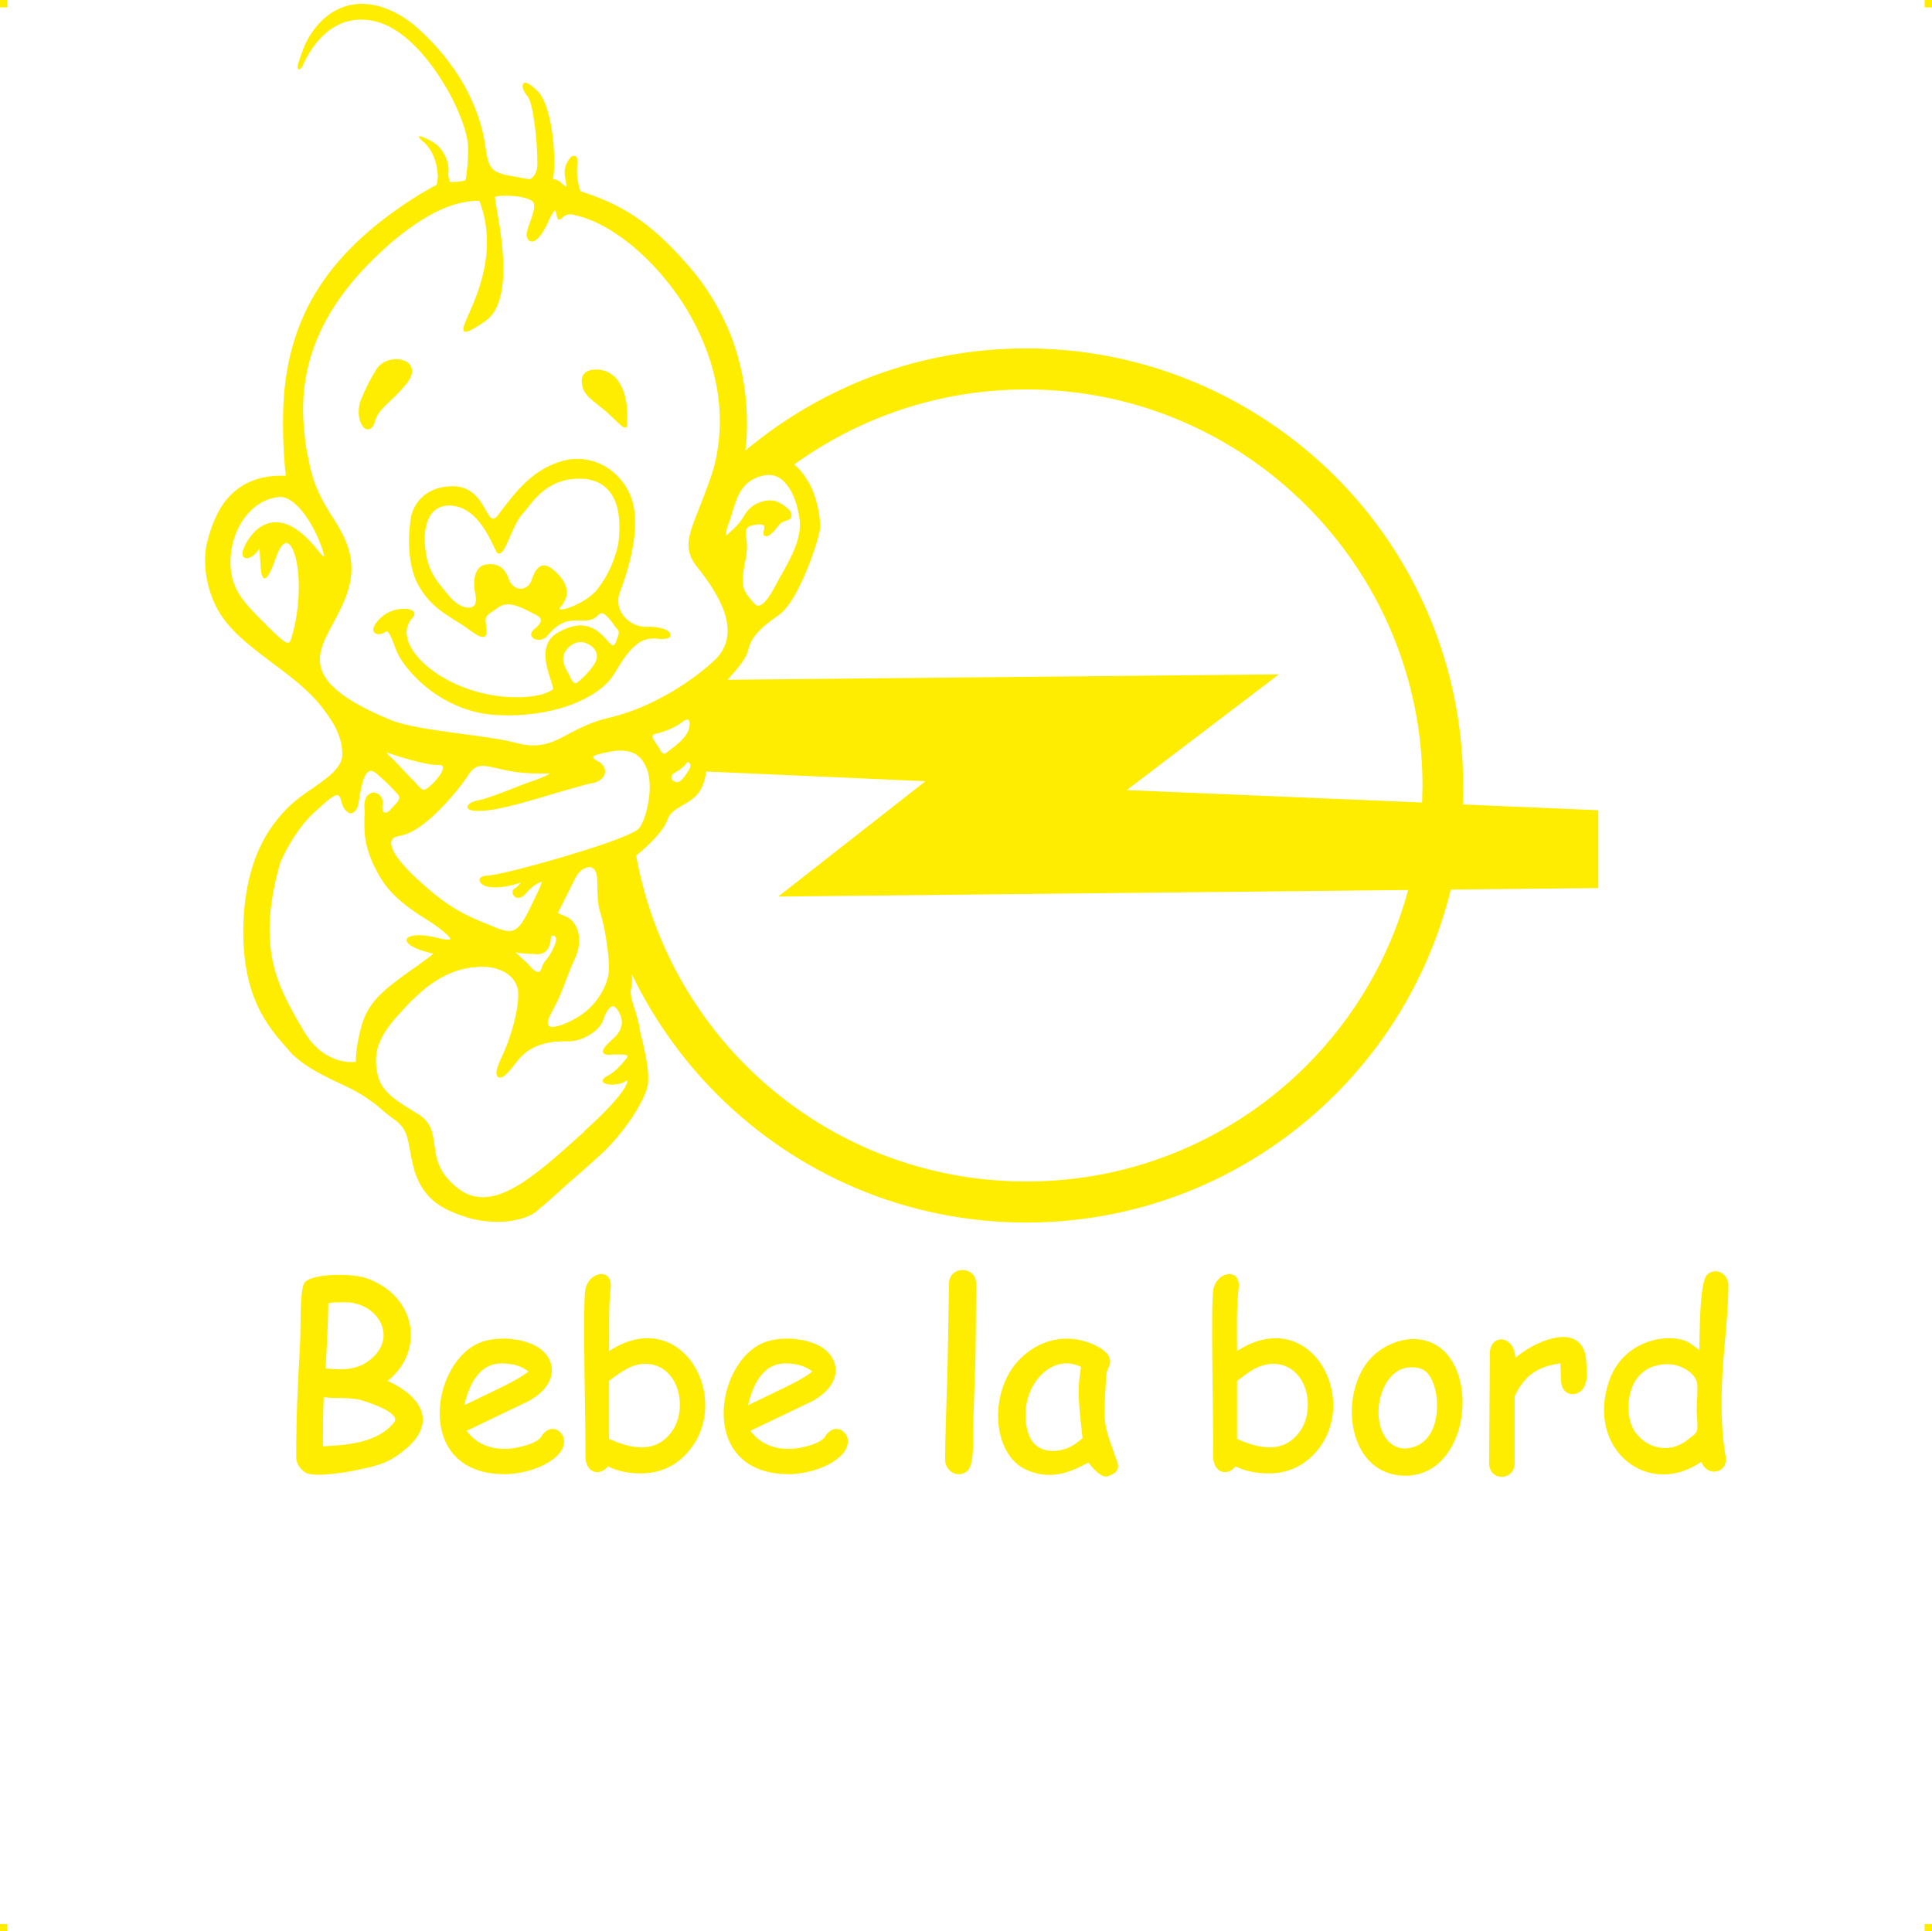 <?xml version="1.0" encoding="UTF-8"?>
<!DOCTYPE svg PUBLIC "-//W3C//DTD SVG 1.1//EN" "http://www.w3.org/Graphics/SVG/1.1/DTD/svg11.dtd">
<!-- Creator: CorelDRAW 2019 (64-Bit) -->
<svg xmlns="http://www.w3.org/2000/svg" xml:space="preserve" width="4.994in" height="4.993in" version="1.1" style="shape-rendering:geometricPrecision; text-rendering:geometricPrecision; image-rendering:optimizeQuality; fill-rule:evenodd; clip-rule:evenodd"
viewBox="0 0 2903.92 2903.4"
 xmlns:xlink="http://www.w3.org/1999/xlink"
 xmlns:xodm="http://www.corel.com/coreldraw/odm/2003">
 <defs>
  <style type="text/css">
   <![CDATA[
    .fil0 {fill:#FFED00}
   ]]>
  </style>
 </defs>
 <g id="Layer_x0020_1">
  <g id="_2723287087328">
   <g id="_806027696">
    <rect class="fil0" x="-0" width="11.03" height="11.09"/>
    <rect class="fil0" x="2892.89" width="11.03" height="11.09"/>
    <rect class="fil0" x="-0" y="2892.31" width="11.03" height="11.09"/>
    <rect class="fil0" x="2892.89" y="2892.31" width="11.03" height="11.09"/>
   </g>
   <path class="fil0" d="M574.97 2199.78c-20.37,8.15 -96.02,23.28 -114.65,14.55 -8.15,-4.07 -15.13,-13.97 -15.13,-23.28 0,-67.51 2.33,-104.75 5.82,-172.26 1.16,-18.04 -0.58,-76.82 5.82,-89.04l0 0c7.56,-15.71 71.58,-16.29 94.28,-8.15 75.07,26.77 87.88,109.41 31.42,154.22 47.72,21.53 76.24,60.52 27.93,101.84l0 0c-11.06,9.31 -22.7,17.46 -35.5,22.11l0 0 0 0zm967.21 -1676.03c181.57,0 345.68,73.91 464.98,192.63 118.72,118.72 192.04,283.41 192.04,464.4 0,9.89 0,19.2 -0.58,28.51l203.68 8.73 0 116.97 -221.73 2.33c-29.1,118.72 -90.2,224.63 -173.42,307.85 -119.3,119.3 -283.41,192.63 -464.4,192.63 -181.57,0 -345.68,-73.33 -464.98,-192.63 -51.79,-51.79 -95.44,-112.9 -128.03,-180.41 0.58,9.89 0,18.04 -1.16,21.53 -2.33,7.56 2.33,22.11 6.98,35.5 2.33,9.31 5.24,18.04 5.82,24.44 0.58,4.66 2.33,11.64 4.66,20.37 4.07,19.2 10.47,44.81 7.56,64.6 -2.33,12.8 -11.64,30.26 -23.28,48.3 -13.97,20.95 -32.01,41.9 -45.97,54.7 -12.8,11.64 -32.01,29.1 -51.21,45.39 -17.46,16.29 -34.92,31.42 -44.81,39.57 -9.89,9.31 -26.77,14.55 -45.39,16.88 -19.79,1.75 -40.74,0 -58.78,-5.24 -16.88,-5.24 -33.75,-11.64 -48.3,-22.11 -13.97,-10.47 -25.61,-25.61 -32.59,-47.72 -4.07,-13.97 -5.82,-25.02 -7.56,-34.33 -3.49,-19.2 -5.82,-30.84 -22.11,-43.06 -11.06,-7.56 -16.29,-12.8 -21.53,-16.88l0 0c-6.4,-5.82 -12.22,-10.47 -27.35,-20.37 -9.31,-5.82 -20.95,-11.64 -33.75,-17.46 -25.61,-12.22 -55.29,-26.19 -75.65,-48.3l-1.75 -2.33c-30.26,-33.75 -72.74,-80.89 -67.51,-196.12 2.91,-58.78 18.04,-100.68 36.08,-129.77 18.62,-29.68 38.99,-47.14 52.96,-57.03 4.07,-2.91 8.73,-6.4 13.38,-9.31 23.28,-16.29 46.56,-32.59 45.97,-51.79 0,-12.22 -2.33,-22.11 -6.98,-33.17 -4.07,-10.47 -11.06,-20.95 -20.37,-33.75 -22.11,-29.68 -51.79,-51.21 -79.73,-72.16 -35.5,-26.77 -69.83,-52.38 -86.13,-90.79 -6.4,-14.55 -10.47,-30.84 -12.22,-45.97 -1.75,-16.29 -0.58,-32.01 2.33,-43.65 5.24,-19.79 13.38,-45.39 30.84,-65.76 18.04,-20.37 44.81,-35.5 87.29,-33.75 -1.16,-9.89 -4.66,-44.81 -4.07,-87.88 0.58,-77.4 19.2,-141.41 54.12,-195.54 35.5,-54.7 86.71,-99.52 151.31,-139.67 5.82,-3.49 11.06,-6.4 15.13,-8.73 3.49,-2.33 6.98,-3.49 9.89,-5.24 1.16,-2.33 1.16,-4.66 1.75,-7.56 0.58,-3.49 0.58,-6.98 0,-11.06 -2.91,-32.01 -20.37,-45.39 -20.37,-45.39l0 0c-0.58,-0.58 -22.11,-18.62 9.31,-2.91 8.15,4.07 16.29,11.06 20.95,20.37 4.66,8.15 7.56,18.04 6.4,27.93 -0.58,2.91 0,5.82 0.58,8.15 0.58,1.75 1.16,4.07 1.75,5.82 1.16,0 2.33,0 3.49,0l0 0c4.66,0 10.47,0 19.79,-2.33 1.16,-4.07 1.75,-9.31 2.33,-16.29 1.16,-8.15 1.75,-18.62 1.75,-32.01 0,-27.35 -22.11,-80.31 -54.12,-123.37 -25.02,-33.75 -55.87,-61.69 -88.46,-68.09 -73.33,-15.13 -104.17,63.43 -105.92,66.92l0 0 0 0 0 0.58c-1.75,2.33 -2.33,3.49 -3.49,4.07 -2.33,2.33 -3.49,1.75 -4.07,-1.16l0 0c-0.58,-0.58 0,-1.75 0,-2.91 0.58,-3.49 2.91,-11.06 6.4,-20.37 5.82,-16.88 14.55,-30.84 24.44,-41.9 12.8,-14.55 27.93,-23.86 45.39,-28.51 16.88,-4.07 35.5,-2.91 54.7,4.07 16.29,5.82 33.17,15.71 49.47,30.26 29.1,26.19 51.21,54.12 66.92,80.89 19.79,33.75 29.68,65.76 33.75,90.79 2.91,19.79 4.66,31.42 10.47,38.41 5.24,6.4 13.97,9.31 30.26,12.22 3.49,0.58 6.98,1.16 10.47,1.75 5.24,1.16 11.06,2.33 16.88,2.91 2.91,-1.75 5.24,-4.07 7.56,-7.56 1.75,-3.49 3.49,-8.73 3.49,-15.71 0,-18.62 -1.75,-44.81 -5.24,-66.34 -2.33,-16.88 -5.82,-30.84 -9.89,-35.5 -4.07,-4.66 -6.98,-10.47 -6.98,-13.97 -0.58,-1.75 0,-3.49 1.16,-4.66 0.58,-1.16 2.33,-1.75 4.66,-1.16 3.49,1.16 8.73,4.66 17.46,13.38 9.89,10.47 16.29,32.59 20.37,56.45 4.66,30.26 4.66,63.43 1.75,75.07 6.4,0 9.89,2.91 13.38,6.4 1.75,1.75 4.07,3.49 6.98,4.66 0,-3.49 -1.16,-8.15 -2.33,-15.71l0 -0.58c-1.75,-9.89 2.33,-20.37 6.98,-25.61 1.16,-1.75 2.91,-3.49 4.07,-4.07 2.33,-0.58 4.07,-0.58 5.82,1.16 1.75,1.16 2.33,4.66 1.75,9.31 -0.58,9.89 -0.58,16.88 0,23.28 1.16,6.4 2.33,11.64 4.66,19.2 29.1,9.31 55.29,20.37 80.89,37.24 25.61,16.88 51.21,40.15 79.73,72.74 28.51,32.01 50.05,68.09 65.18,105.92 15.13,38.99 23.28,80.31 24.44,121.63 0.58,24.44 -0.58,41.32 -2.33,52.38 114.65,-96.02 261.88,-153.64 422.5,-153.64l-0.58 0 0 -0zm-599.41 771.09c0.58,-0.58 1.16,-0.58 1.75,-1.16 -0.58,0.58 -1.16,0.58 -1.75,1.16zm13.39 -8.73c22.11,122.21 80.89,231.62 165.27,316 107.66,107.66 256.64,174 421.33,174 164.11,0 313.09,-66.34 420.75,-174 72.16,-72.16 125.7,-162.95 153.05,-264.21l0 0 -946.84 9.89 220.56 -172.84 0.58 -0.58 -329.39 -14.55c-0.58,5.24 -1.75,9.31 -2.91,13.97 -4.07,13.97 -11.06,23.28 -22.11,30.26 -4.07,2.91 -7.56,4.66 -10.47,6.4 -13.38,8.15 -19.79,11.64 -23.86,24.44 -2.91,7.56 -11.64,19.2 -22.7,30.26 -7.56,7.56 -15.71,15.13 -23.28,20.95zm137.34 -264.21l828.7 -8.15 -228.71 174 444.03 18.62c0,-8.15 0.58,-16.88 0.58,-25.61 0,-164.11 -66.92,-313.09 -174.59,-420.75 -107.66,-107.66 -256.64,-174.59 -420.75,-174.59 -130.36,0 -250.82,41.9 -349.17,112.9 10.47,8.15 18.04,19.79 24.44,31.42 12.22,25.61 16.29,55.29 13.97,68.67 -2.91,13.97 -13.97,49.47 -29.1,80.31 -9.31,19.79 -20.95,37.83 -32.59,45.97 -15.13,10.47 -25.02,18.62 -32.01,26.77 -7.56,8.15 -11.64,16.29 -14.55,28.51 -2.91,8.73 -11.06,20.37 -21.53,32.01 -2.91,3.49 -5.82,6.4 -8.73,9.89l0 0zm-240.35 -11.64c1.75,2.91 2.91,5.24 3.49,7.56 3.49,6.4 5.82,9.31 8.15,9.31 2.91,-0.58 7.56,-4.66 15.13,-12.22 7.56,-8.15 13.38,-15.13 15.71,-20.95 2.33,-5.82 2.33,-11.06 -1.16,-16.29 -0.58,-1.75 -2.33,-3.49 -4.07,-5.24 -3.49,-2.91 -8.73,-5.82 -13.97,-6.98 -5.24,-0.58 -11.06,0 -16.29,3.49 -2.91,1.75 -5.24,3.49 -7.56,6.4 -11.64,12.8 -4.07,26.77 0.58,34.92l-0 0zm-175.17 -250.24c-43.06,-2.33 -39.57,51.79 -39.57,52.38l0 0c1.16,41.32 15.71,58.78 32.59,78.56 1.16,1.75 2.91,3.49 4.66,5.82 7.56,8.73 16.29,14.55 23.86,16.29 3.49,0.58 6.4,0.58 8.73,0 2.33,-1.16 4.66,-2.33 5.82,-4.66 1.16,-3.49 1.75,-8.15 0.58,-14.55 -2.91,-12.8 -2.33,-21.53 -0.58,-28.51 2.33,-9.89 8.73,-14.55 12.22,-15.71 4.07,-1.16 13.97,-3.49 23.28,1.16 5.82,2.91 11.06,8.73 14.55,18.04 1.75,6.4 5.24,10.47 8.73,12.8 2.91,2.33 6.4,3.49 9.89,3.49 2.91,0 5.82,-1.16 8.73,-2.91 2.91,-1.75 5.24,-4.66 6.98,-8.73 2.91,-9.31 6.4,-16.29 10.47,-19.79 4.66,-4.66 10.47,-5.24 18.04,-0.58 2.33,1.75 4.66,3.49 7.56,5.82 5.82,5.24 11.64,12.22 15.13,20.37 3.49,8.15 3.49,17.46 -2.33,26.19 -0.58,1.75 -1.75,3.49 -2.91,4.66 -2.91,2.91 -3.49,4.66 -3.49,5.82l0 0c0,0 0.58,0 1.75,0 1.75,0 4.66,0 8.15,-1.16 13.97,-3.49 36.66,-15.71 46.56,-28.51 9.31,-11.64 16.29,-23.86 21.53,-36.08 5.24,-12.22 9.31,-25.02 11.06,-37.83 0,-2.91 0.58,-5.82 0.58,-8.73 1.16,-13.97 0.58,-33.17 -5.82,-50.05 -6.98,-16.29 -19.2,-29.68 -41.9,-33.17l0 0c-1.75,-0.58 -2.91,-0.58 -4.66,-0.58 -48.3,-3.49 -71.58,25.61 -86.71,45.39 -2.33,2.91 -4.66,5.82 -6.98,8.15 -6.98,8.15 -13.38,22.7 -18.62,34.92 -4.66,10.47 -8.73,19.79 -12.8,22.7 -2.33,1.75 -4.07,1.75 -6.4,-0.58 -1.16,-2.33 -2.91,-5.82 -5.24,-10.47 -9.31,-19.2 -27.93,-57.61 -63.43,-59.94l-0 -0zm-59.94 15.71c0,-0.58 8.15,-44.23 62.27,-44.81 29.1,0 41.32,20.95 49.47,35.5l0 0c3.49,5.82 5.82,10.47 8.73,12.22 2.91,2.33 6.4,1.16 11.64,-6.4l1.16 -1.75c24.44,-32.01 50.05,-65.76 95.44,-77.98 22.7,-5.82 44.81,-1.75 62.85,8.73 19.2,11.06 34.33,30.26 40.74,51.79 5.24,17.46 5.24,38.41 2.33,59.36 -4.07,29.1 -13.38,58.2 -20.37,76.24 -2.33,5.82 -3.49,11.06 -2.91,16.29 0,7.56 2.91,14.55 7.56,20.37 4.07,5.82 10.47,10.47 18.04,13.97 5.82,2.33 12.8,3.49 19.79,2.91 13.97,0 24.44,2.91 29.1,6.4 2.33,1.75 3.49,3.49 4.07,5.24 0,1.75 -0.58,3.49 -2.91,5.24 -2.33,1.16 -8.15,2.33 -16.88,1.16 -13.97,-1.75 -25.02,2.33 -34.92,11.64 -10.47,9.31 -19.79,23.86 -30.26,41.32 -11.06,18.62 -35.5,36.08 -68.67,47.72 -29.68,10.47 -66.92,16.29 -108.24,13.97 -34.33,-1.75 -64.01,-13.97 -87.88,-29.1 -34.92,-22.7 -57.03,-52.96 -62.85,-68.67 -4.66,-12.8 -8.15,-21.53 -11.06,-25.61 -1.75,-2.91 -3.49,-2.91 -5.82,-1.16 -2.91,2.33 -7.56,3.49 -11.64,2.91 -1.16,-0.58 -2.91,-1.16 -4.07,-2.33 -1.16,-1.16 -1.75,-2.33 -1.75,-4.66 0,-3.49 2.91,-9.31 10.47,-16.88 12.8,-12.22 29.1,-15.13 39.57,-13.97 2.91,0 5.24,0.58 6.98,1.75 2.33,0.58 4.07,2.33 4.66,4.07 0.58,1.75 0,4.07 -1.75,6.4 -6.4,6.4 -9.31,13.97 -9.89,22.11 0,7.56 2.33,15.71 6.4,23.28 4.66,8.15 11.06,16.29 19.2,23.86 29.1,27.35 79.73,50.05 134.43,51.21 19.79,0.58 33.17,-1.75 43.06,-4.07 9.31,-2.91 14.55,-5.82 16.88,-7.56 1.16,-0.58 -1.16,-6.4 -3.49,-15.13 -6.98,-20.95 -17.46,-54.12 11.06,-70.42 41.32,-23.86 61.11,-2.33 73.33,11.06 3.49,4.07 6.4,6.98 8.73,8.15 1.75,0.58 4.07,-1.16 6.4,-8.73 4.66,-11.64 4.07,-12.22 -2.33,-19.2 -1.16,-1.75 -2.91,-3.49 -4.07,-5.82 -5.24,-6.4 -9.31,-11.64 -12.8,-13.38 -2.91,-1.75 -5.24,-1.75 -8.73,1.75 -8.15,8.73 -16.88,8.15 -26.77,8.15 -13.97,-0.58 -30.26,-1.16 -50.05,23.28 -4.66,5.24 -11.06,6.4 -15.71,5.24l0 0c-2.33,0 -4.07,-1.16 -5.24,-2.33l0 0c-1.75,-1.16 -2.33,-2.33 -2.91,-4.07 -0.58,-2.91 1.16,-6.4 4.66,-9.31 5.82,-4.66 9.31,-8.73 9.89,-12.8 0,-2.91 -2.33,-6.4 -8.73,-9.31 -2.33,-1.16 -5.24,-2.33 -8.15,-4.07 -13.97,-6.98 -32.59,-16.88 -47.14,-6.4 -2.33,1.75 -5.24,3.49 -7.56,5.24 -10.47,6.98 -12.8,8.73 -11.06,19.79l0 1.75c1.16,6.98 1.75,12.8 -0.58,15.71l0 0c-2.91,4.07 -9.31,2.33 -24.44,-8.73 -6.4,-5.24 -13.38,-9.31 -20.95,-13.97 -20.37,-12.8 -41.9,-26.19 -57.61,-57.03 -20.37,-42.48 -8.73,-100.1 -8.73,-100.1l0 0 0 -0.01zm258.97 -189.72c0,0 -14.55,-33.17 23.86,-30.26 14.55,1.75 24.44,9.89 30.84,20.95 9.89,16.29 11.64,38.41 11.06,50.63 0,1.75 0,3.49 0,4.66 0,8.15 0,11.64 -4.66,10.47l0 0c-1.75,0 -4.66,-2.91 -9.31,-6.98 -2.91,-2.91 -6.4,-6.4 -11.06,-10.47 -7.56,-7.56 -14.55,-12.8 -19.79,-16.88 -9.89,-8.15 -16.29,-12.8 -20.95,-22.11l0 0 0 -0zm-336.37 19.79c0,0 8.73,-24.44 25.02,-50.63 7.56,-11.64 21.53,-16.29 33.17,-15.13 4.66,0.58 8.73,1.75 11.64,3.49 3.49,1.75 6.4,4.66 7.56,8.15 2.91,6.4 1.16,14.55 -6.98,25.02 -11.06,13.38 -20.37,22.11 -27.93,29.1 -9.89,9.89 -16.88,16.29 -19.79,28.51 -1.75,5.82 -4.66,9.31 -7.56,10.47 -2.33,1.16 -4.07,0.58 -6.4,0 -1.75,-1.16 -3.49,-2.33 -4.66,-4.66 -4.66,-6.4 -7.56,-18.62 -4.07,-33.75l0 -0.58 -0 0zm615.12 108.24c-2.33,0 -4.66,0 -6.98,0.58 -32.59,6.4 -40.15,29.68 -47.72,54.12 -1.75,5.24 -2.91,11.06 -5.24,16.29 -2.91,7.56 -4.66,13.97 -4.66,18.04 0,0.58 0,1.16 0.58,1.75 0.58,-0.58 1.75,-1.75 3.49,-2.91 2.91,-2.91 4.66,-4.66 6.98,-6.4 5.82,-5.82 9.89,-9.31 17.46,-22.11 5.24,-8.73 12.8,-14.55 20.37,-17.46 9.31,-4.07 19.79,-4.66 26.77,-2.33 5.24,2.33 11.06,5.24 15.13,9.31 2.91,1.75 4.66,4.07 6.4,6.4 1.16,2.91 1.75,5.24 1.16,7.56 0,1.16 -0.58,1.75 -1.16,2.33 -2.33,2.33 -4.66,2.91 -7.56,4.07 -3.49,0.58 -6.98,1.75 -12.22,8.73 -4.66,6.4 -9.89,11.06 -13.38,13.38 -1.75,0.58 -2.91,1.16 -4.07,0.58 -1.75,0 -2.91,-0.58 -3.49,-2.33 -0.58,-1.75 -0.58,-3.49 0.58,-6.4l0 0c1.16,-4.07 0.58,-6.98 -1.16,-8.15 -2.91,-1.16 -8.15,-1.16 -16.29,0.58 -11.06,2.91 -10.47,8.73 -9.31,18.62 0.58,2.91 1.16,6.4 1.16,9.89 0.58,9.31 -1.16,19.79 -3.49,30.26 -1.16,6.98 -2.33,13.97 -2.91,20.95 0,7.56 0.58,13.38 3.49,19.2 2.91,5.82 7.56,11.64 14.55,19.2 4.07,4.66 8.73,2.91 13.97,-1.75 8.15,-7.56 16.88,-24.44 24.44,-38.99 1.75,-2.33 2.91,-4.66 4.07,-6.98l1.75 -2.91c12.8,-23.86 23.28,-44.23 23.86,-68.09 0,-4.66 -0.58,-11.64 -2.33,-18.62 -2.33,-12.8 -6.98,-26.77 -14.55,-37.83 -7.56,-11.06 -16.88,-18.62 -29.68,-18.62l-0 0zm-290.39 604.65c-9.89,19.79 -22.7,45.39 -22.7,45.39l0 0c-3.49,6.4 -4.66,8.15 -2.91,9.31 1.16,0.58 2.91,1.16 4.66,1.75 1.75,0.58 4.07,1.75 6.4,2.91l0 0 0.58 0 0 0c7.56,3.49 14.55,11.64 17.46,22.7 2.91,11.06 2.33,25.02 -5.24,41.32l0 0 -0.58 1.16 0 0c-5.82,12.8 -9.31,22.7 -12.8,31.42 -5.24,13.97 -9.89,26.77 -22.11,48.88 -3.49,6.98 -5.24,11.64 -4.66,15.13 0,2.33 1.16,3.49 2.33,4.07 2.33,1.16 5.24,1.16 8.73,0.58 10.47,-1.75 25.61,-8.73 37.83,-16.88 11.64,-7.56 20.95,-17.46 27.93,-27.93 8.73,-12.8 13.38,-26.19 14.55,-36.08 1.16,-8.15 0,-24.44 -2.33,-40.74 -2.33,-18.62 -6.4,-36.66 -9.31,-46.56 -4.66,-13.38 -4.66,-23.28 -5.24,-35.5 0,-6.4 0,-12.8 -0.58,-20.95 -0.58,-5.82 -2.33,-9.89 -4.66,-12.22 -1.75,-1.75 -4.07,-2.91 -6.4,-2.91 -2.33,0 -4.66,0.58 -7.56,1.75 -5.24,2.33 -9.89,6.98 -13.38,13.38l-0 0zm-242.67 182.15c-1.75,1.16 -2.91,2.33 -3.49,2.91l-3.49 3.49 0 0c-27.35,29.1 -52.38,54.7 -50.63,90.79 1.16,18.62 5.24,30.84 14.55,41.32 9.31,11.06 23.86,20.37 45.97,33.75 22.7,12.8 24.44,29.1 27.35,47.72 2.33,19.2 5.24,40.74 32.59,63.43 52.38,44.23 115.23,-13.38 192.04,-82.64l0 0 0.58 -1.16 0 0c41.9,-37.83 58.78,-59.36 63.43,-70.42 1.16,-2.33 1.75,-4.07 1.16,-5.24 0,-0.58 0,-0.58 0,-0.58 -0.58,0 -1.75,0.58 -2.91,1.16 -5.82,4.66 -18.62,5.82 -26.19,4.66 -2.33,-0.58 -4.07,-1.16 -5.24,-1.75 -2.33,-1.16 -2.91,-2.33 -2.33,-4.66 0,-1.16 1.75,-2.91 4.07,-4.66 6.98,-3.49 12.22,-7.56 17.46,-12.22 4.66,-4.66 9.31,-9.89 13.97,-15.71 1.75,-2.33 1.75,-3.49 1.16,-4.07 -2.91,-2.33 -11.64,-1.75 -20.37,-1.75 -1.75,0 -3.49,0 -5.24,0.58 -11.06,0 -12.8,-3.49 -9.31,-9.89 2.33,-4.07 8.73,-9.89 16.29,-16.88 6.4,-6.4 9.89,-13.38 10.47,-20.37 0.58,-7.56 -2.33,-15.13 -7.56,-22.11 -1.16,-1.16 -2.33,-2.33 -2.91,-2.91 -1.75,-1.16 -3.49,-1.16 -5.24,-0.58 -1.75,1.16 -3.49,2.91 -5.24,5.24l0 0c-2.91,4.07 -5.82,10.47 -7.56,16.29 -2.91,8.15 -11.64,16.29 -21.53,22.11 -9.89,5.82 -22.11,9.31 -32.59,8.73 -10.47,0 -23.86,0 -37.83,4.66 -13.97,4.07 -27.35,12.22 -38.99,27.93 -8.73,11.64 -15.13,18.62 -19.79,20.95 -2.91,1.16 -4.66,1.16 -6.4,0.58 -1.75,-1.16 -2.33,-2.91 -2.91,-5.82 0,-4.66 2.33,-13.38 8.15,-25.02 7.56,-15.71 13.97,-34.33 18.62,-52.38 4.66,-19.2 6.98,-36.66 5.82,-46.56 0,-0.58 0,-1.16 0,-1.16 -1.75,-9.31 -6.98,-18.62 -17.46,-25.61 -11.06,-6.98 -26.77,-11.64 -49.47,-8.73 -1.75,0 -4.07,0 -5.82,0.58 -43.06,6.4 -73.91,36.66 -83.22,45.97l0 -0zm159.45 -68.09c-0.58,0 -1.16,0 -1.16,0l-0.58 0c-4.07,-0.58 -5.82,-1.75 -5.82,-1.75 0,0.58 4.07,4.07 8.73,8.73 4.07,3.49 8.73,7.56 12.22,11.64 4.66,5.82 8.73,8.73 11.64,9.31 0.58,0.58 1.75,0.58 2.33,0.58 0.58,0 1.16,-0.58 1.75,-1.16 1.16,-0.58 2.33,-2.91 2.91,-5.24 1.75,-5.24 3.49,-8.15 6.4,-11.64 3.49,-4.07 7.56,-9.31 12.8,-21.53 2.91,-6.98 2.91,-11.64 1.16,-13.38 -0.58,-0.58 -1.16,-1.16 -1.75,-1.75 -1.16,0 -1.75,0 -2.91,0 -0.58,0.58 -1.75,0.58 -1.75,1.16l0 0 0 1.16c-0.58,6.4 -1.75,25.61 -20.37,25.61 -13.97,-0.58 -22.11,-1.16 -25.61,-1.75l0 0zm-310.76 -210.67c-30.26,27.93 -50.05,73.33 -50.63,76.24 -35.5,125.7 -3.49,182.15 27.35,237.44l0 0c2.33,4.07 5.24,8.15 6.98,11.64 28.51,51.21 70.42,50.05 79.73,48.88 0,-5.82 0,-23.28 8.73,-54.7 9.89,-36.66 37.24,-56.45 72.74,-82.06 3.49,-2.33 6.4,-4.66 11.06,-7.56l5.24 -4.07c13.38,-9.89 18.62,-13.38 18.62,-14.55 0,0 -2.33,0 -5.82,-1.16 -4.66,-1.16 -11.64,-2.91 -19.79,-6.4 -7.56,-3.49 -11.64,-6.4 -13.38,-9.31 -1.75,-2.33 -1.16,-4.66 0,-6.4 1.16,-1.16 3.49,-2.33 6.4,-2.91 6.98,-2.33 21.53,-1.75 39.57,2.91 9.31,2.33 14.55,2.91 17.46,2.33 1.16,-0.58 1.16,-0.58 1.16,-0.58 0,-1.16 -0.58,-2.33 -2.33,-4.07 -5.82,-6.4 -19.2,-16.88 -37.24,-27.93 -20.37,-12.8 -35.5,-24.44 -47.72,-37.24 -12.8,-13.38 -21.53,-27.93 -30.26,-47.14 -12.22,-29.1 -11.64,-45.39 -11.64,-64.6 0.58,-5.82 0.58,-11.64 0,-18.04 0,-10.47 2.91,-16.88 7.56,-19.2 2.33,-1.75 4.66,-2.33 6.98,-2.33 2.33,0.58 4.66,1.16 6.98,2.91 4.07,2.91 6.98,8.15 5.82,14.55 -0.58,4.66 -0.58,8.15 0.58,10.47 0.58,1.16 1.16,1.75 1.75,1.75 1.16,0.58 1.75,0.58 2.91,0.58 2.33,-0.58 4.07,-1.75 6.4,-4.07 1.16,-1.75 2.91,-2.91 4.07,-4.66 6.4,-6.4 12.8,-12.8 7.56,-18.04 -0.58,-1.16 -2.33,-2.91 -3.49,-4.07 -6.4,-6.98 -13.97,-15.13 -29.68,-28.51 -7.56,-6.4 -12.8,-2.91 -16.88,4.66 -4.07,9.31 -6.98,23.86 -8.73,36.66 -1.16,8.73 -3.49,13.97 -6.4,16.29 -1.75,1.75 -4.07,2.91 -5.82,2.91 -2.33,0 -4.07,-1.16 -5.82,-2.91 -4.07,-2.91 -6.98,-8.73 -8.73,-16.29 -1.75,-6.98 -4.07,-9.31 -9.31,-7.56 -6.4,2.91 -16.29,11.64 -32.01,26.19l0 -0.01zm554.02 -68.09c-4.66,4.07 -9.89,6.98 -11.06,7.56l0 0c-2.33,1.16 -3.49,2.33 -4.66,4.07l0 0c-0.58,1.16 -0.58,2.33 -0.58,3.49 0,1.16 0.58,2.33 1.75,3.49 0.58,1.16 2.33,2.33 4.07,2.91 3.49,1.16 6.98,-0.58 10.47,-4.07 3.49,-3.49 6.98,-9.31 10.47,-14.55 2.33,-4.07 2.33,-7.56 0.58,-9.31 0,-0.58 -0.58,-1.16 -1.16,-1.16 0,-0.58 -0.58,-0.58 -1.16,-0.58l0 0c-0.58,-0.58 -1.75,0 -2.33,1.16 -1.16,2.33 -3.49,4.66 -6.4,6.98l0 0zm0 -68.67c-12.8,10.47 -32.59,15.71 -32.59,15.71l-0.58 0.58c-9.31,1.16 -12.22,3.49 -11.64,6.4 0.58,2.33 2.91,5.82 4.66,8.73 1.16,1.75 2.33,2.91 3.49,4.66 0.58,1.16 1.16,2.33 1.75,2.91 1.16,2.33 2.33,4.66 3.49,5.82 2.33,2.91 4.07,4.07 8.15,1.16 0.58,-1.16 2.33,-1.75 3.49,-2.91 9.31,-6.98 23.86,-17.46 29.1,-30.26 1.75,-5.24 2.33,-9.89 1.75,-12.8l0 0c-0.58,-1.16 -0.58,-2.33 -1.75,-2.91l0 0c0,-0.58 -1.16,-0.58 -1.75,-0.58 -1.75,0 -4.66,1.16 -7.56,3.49l-0 0zm-366.05 64.6c-20.37,1.16 -72.16,-16.88 -72.74,-16.88l0 0c-2.33,-1.16 -4.07,-1.75 -5.24,-1.75 0.58,1.75 1.75,3.49 4.07,5.24 4.66,4.07 8.15,7.56 13.97,13.97 4.66,5.24 11.06,11.64 19.2,20.37 3.49,2.91 6.4,5.82 8.15,8.73 9.89,9.89 9.89,9.89 19.2,2.33 6.4,-5.24 13.97,-13.97 18.04,-21.53 1.16,-2.91 1.75,-4.66 1.75,-6.4 0,-1.75 -0.58,-2.33 -1.16,-2.91 -1.16,-0.58 -2.91,-1.16 -5.24,-1.16l0 -0zm86.13 4.66c-20.95,-4.66 -30.84,-6.98 -42.48,11.64 -8.15,12.8 -30.26,40.74 -54.12,62.27 -16.29,14.55 -33.17,25.61 -47.72,27.93 -4.07,0.58 -6.98,1.75 -9.31,2.91 -2.91,2.33 -4.07,5.24 -4.07,8.73 0.58,4.66 2.33,9.31 5.82,15.71 8.73,13.97 25.61,31.42 45.97,48.88 36.66,32.59 59.94,42.48 83.8,52.96 3.49,1.16 6.98,2.91 10.47,4.07 42.48,18.62 44.23,15.13 73.33,-46.56 1.75,-3.49 3.49,-7.56 5.24,-11.06 1.16,-3.49 1.75,-5.24 1.75,-6.4 0,0 0,0 0,0 -1.16,0 -2.33,0.58 -3.49,1.16 -6.4,2.33 -15.13,9.89 -20.37,16.29l0 0c-4.66,5.82 -9.31,6.98 -12.8,6.4 -1.75,0 -3.49,-1.16 -4.66,-2.33 -1.16,-1.16 -2.33,-2.91 -2.33,-4.07 -0.58,-2.91 0,-5.24 2.33,-6.98 3.49,-1.75 7.56,-5.82 9.89,-9.31l0 0c-27.93,9.31 -45.97,8.15 -54.7,4.66 -2.91,-1.75 -5.24,-3.49 -6.4,-5.24 -1.16,-2.33 -1.16,-4.66 0,-6.4l0 0c1.75,-1.75 5.24,-3.49 9.89,-3.49 12.8,0 74.49,-15.71 130.94,-33.17 45.39,-13.38 86.71,-28.51 96.61,-36.66 6.4,-5.24 14.55,-27.35 16.88,-51.79 1.16,-11.64 0.58,-24.44 -2.33,-34.92 -3.49,-10.47 -8.73,-19.79 -17.46,-25.61 -8.73,-5.24 -20.95,-7.56 -37.24,-4.66 -12.8,2.33 -22.11,4.66 -26.19,6.98 -2.33,1.75 -1.16,4.07 5.24,7.56 5.24,2.33 8.15,5.82 9.89,9.31 1.75,2.91 1.75,6.4 1.16,9.31 -0.58,2.91 -2.33,5.82 -5.24,8.15 -3.49,3.49 -9.31,6.4 -16.88,6.98 -8.15,1.75 -27.35,7.56 -50.05,13.97 -34.92,10.47 -77.4,23.28 -102.42,26.19 -15.13,1.75 -23.86,1.16 -27.93,-0.58 -2.33,-0.58 -3.49,-1.75 -4.07,-3.49 0,-1.75 0.58,-3.49 2.33,-4.66 2.33,-2.91 8.15,-5.24 15.13,-6.4 11.64,-2.33 32.59,-10.47 53.54,-18.62 9.89,-4.07 20.37,-8.15 29.68,-11.06 13.97,-5.24 22.11,-8.73 22.7,-10.47 0,0 -5.82,0 -18.04,0 -27.93,0 -47.72,-4.66 -62.27,-8.15l0 0zm-90.79 -835.69c-27.35,13.97 -54.7,34.33 -78.56,56.45 -40.74,37.24 -73.33,77.4 -94.28,122.21 -20.95,44.81 -30.84,94.86 -24.44,151.89 0.58,6.98 1.16,13.97 2.33,20.95 1.16,6.4 2.33,13.38 4.07,20.95 7.56,40.74 20.95,61.69 33.75,82.64 7.56,11.64 15.13,23.28 21.53,38.41 21.53,50.05 0.58,88.46 -17.46,122.79 -5.24,9.31 -9.89,18.62 -13.97,27.35 -16.29,37.83 -11.06,73.33 95.44,118.14 25.02,11.06 66.34,16.29 107.66,22.11 31.42,4.07 62.85,8.15 87.29,14.55 33.75,8.73 54.12,-1.75 77.4,-14.55 15.71,-8.15 32.59,-16.88 55.29,-22.7 29.1,-6.4 57.61,-17.46 84.38,-32.01 27.35,-14.55 53.54,-32.59 77.4,-54.12 23.28,-20.95 24.44,-46.56 16.88,-71.58 -8.15,-25.02 -25.61,-50.05 -40.15,-68.09 -23.28,-27.93 -15.13,-48.3 1.16,-89.04l0 0c5.82,-14.55 12.22,-31.42 19.2,-51.79 4.07,-12.22 6.98,-24.44 8.73,-36.66 13.38,-80.89 -12.22,-160.04 -53.54,-223.47 -41.9,-63.43 -98.93,-110.57 -147.23,-126.28 -6.4,-1.75 -12.22,-3.49 -18.04,-4.66 -7.56,-1.16 -12.22,2.91 -14.55,5.24l0 0c-1.16,1.16 -2.33,1.75 -3.49,2.33 -2.33,0.58 -3.49,-0.58 -4.66,-5.24 -0.58,-4.07 -1.75,-8.15 -2.33,-8.15 -1.75,0 -5.24,4.66 -11.64,19.2 -6.4,13.38 -12.22,21.53 -17.46,25.02 -1.75,1.16 -4.07,2.33 -5.82,2.33 -2.33,0 -4.07,-1.16 -5.24,-2.33 -1.75,-1.75 -2.33,-4.07 -2.91,-6.98 0,-5.24 2.33,-12.22 5.24,-19.79 4.07,-11.64 8.73,-23.86 4.66,-30.26 -0.58,-0.58 -1.75,-1.75 -2.91,-2.33 -6.4,-4.07 -18.62,-6.4 -30.26,-6.98 -11.06,-0.58 -21.53,0 -24.44,1.75 0,0 0,0 0,0l0 0c0,0.58 1.16,7.56 2.91,18.62 7.56,42.48 24.44,138.5 -16.88,167.6 -20.95,14.55 -30.26,18.62 -32.59,15.13 -2.33,-3.49 1.16,-11.06 6.4,-23.28 14.55,-32.59 44.81,-100.1 16.88,-172.26 -20.95,-0.58 -43.65,5.82 -65.76,16.88l0.01 -0.01zm-224.05 647.13c4.07,1.16 5.82,-1.75 7.56,-7.56 14.55,-50.05 12.8,-99.52 4.66,-125.12 -2.33,-6.98 -4.66,-11.64 -7.56,-14.55 -2.33,-2.33 -5.24,-3.49 -7.56,-1.75 -4.07,1.75 -8.73,8.73 -13.38,22.11 -8.15,23.86 -13.97,31.42 -17.46,30.26 -4.66,-1.75 -5.24,-15.13 -5.82,-27.35 -0.58,-9.89 -1.16,-18.62 -1.75,-19.2 -0.58,0 0.58,1.16 0,2.33 -3.49,5.82 -8.15,9.89 -12.22,12.22l0 0c-2.33,1.16 -4.07,1.75 -5.82,1.75l0 0c-2.33,0 -4.07,-0.58 -5.24,-1.75 -1.16,-1.16 -1.75,-2.91 -1.75,-4.66 -0.58,-2.91 3.49,-15.13 12.22,-26.19 4.66,-6.4 11.64,-13.38 20.37,-17.46 8.15,-4.07 18.62,-5.24 30.26,-2.33 15.13,4.66 32.01,16.88 51.79,41.9 4.07,5.24 6.4,7.56 8.15,8.15 0,0 0,-2.33 -1.16,-5.82 -1.16,-5.24 -4.07,-13.38 -8.15,-22.7 -12.22,-27.93 -36.08,-63.43 -58.78,-61.11 -22.11,2.33 -38.99,14.55 -51.21,30.84 -14.55,19.2 -21.53,44.23 -21.53,68.09 0.58,39.57 19.79,58.78 47.72,87.29 2.33,1.75 4.66,4.07 6.4,6.4 15.71,15.71 25.02,23.86 30.26,26.19l-0 0zm88.46 991.65c-10.47,0 -17.46,0 -25.61,1.16 -0.58,33.17 -2.33,65.76 -4.07,98.35 26.19,2.33 48.3,2.91 68.67,-14.55l0 0c40.74,-34.92 7.56,-84.97 -38.99,-84.97l0 0zm19.79 146.07c-28.51,-4.07 -30.26,-0.58 -52.38,-3.49 -1.16,25.02 -1.16,48.88 -1.16,73.91 37.24,-1.75 82.64,-5.24 107.08,-36.08 11.06,-14.55 -41.9,-31.42 -53.54,-34.33zm219.4 112.32c-132.68,0 -112.32,-158.87 -43.06,-194.95 25.02,-13.38 66.34,-10.47 89.04,1.75l0 0c31.42,16.29 39.57,57.03 -11.64,84.38 -6.4,2.91 -14.55,6.98 -24.44,11.64l0 0 -66.92 32.01c16.29,22.7 43.65,30.26 70.42,26.19 13.38,-2.33 34.92,-6.98 42.48,-18.04l0 -0.58c6.98,-10.47 18.62,-14.55 27.93,-5.24l0 0c9.89,9.89 5.82,23.86 -2.91,33.17 -18.04,19.79 -54.7,29.68 -80.89,29.68l0 -0zm-4.65 -166.44c-34.33,0 -48.88,33.17 -55.87,62.85l51.79 -25.02c16.88,-8.15 31.42,-15.71 44.81,-25.61 -11.64,-9.31 -25.02,-12.22 -40.74,-12.22l-0 -0zm209.5 165.27c-17.46,0 -33.75,-2.91 -49.47,-10.47 -11.06,14.55 -34.33,11.64 -33.75,-16.88 0.58,-40.74 -4.66,-228.71 0,-249.66 6.4,-28.51 41.9,-31.42 37.83,-1.16l0 0c-3.49,31.42 -1.75,62.85 -2.33,94.28 110.57,-72.16 189.14,75.65 116.39,154.22l0 0c-18.04,19.79 -41.32,29.68 -68.67,29.68zm6.98 -164.69c-9.89,0 -19.79,2.91 -29.1,8.15l0 0c-8.73,4.66 -16.29,10.47 -25.61,17.46l0 87.29c29.1,12.8 64.6,22.7 89.62,-5.24 16.88,-18.04 20.37,-45.97 13.38,-69.25 -6.98,-22.11 -24.44,-38.41 -48.3,-38.41l0 0zm215.32 165.86c-133.27,0 -112.32,-158.87 -43.65,-194.95 25.02,-13.38 66.34,-10.47 89.04,1.75l0 0c31.42,16.29 39.57,57.03 -11.64,84.38 -6.4,2.91 -14.55,6.98 -24.44,11.64l0 0 -66.92 32.01c16.29,22.7 43.65,30.26 71,26.19 13.38,-2.33 34.33,-6.98 41.9,-18.04l0 -0.58c6.98,-10.47 18.62,-14.55 27.93,-5.24l0 0c9.89,9.89 5.82,23.86 -2.91,33.17 -18.04,19.79 -54.7,29.68 -80.31,29.68l0 -0zm-5.24 -166.44c-34.33,0 -48.88,33.17 -55.87,62.85l51.79 -25.02 0 0c16.88,-8.15 32.01,-15.71 44.81,-25.61 -11.64,-9.31 -25.02,-12.22 -40.74,-12.22l-0 -0zm285.16 12.22l-2.91 90.79 0 0c0,11.64 1.75,47.72 -7.56,57.61 -13.38,13.38 -34.33,2.33 -34.33,-15.71 0,-49.47 3.49,-112.32 4.07,-164.11l1.75 -100.68c0,-27.35 40.74,-27.35 40.74,0 0,16.88 -0.58,122.79 -1.75,132.1zm196.12 157.71c-8.15,0 -20.95,-14.55 -25.61,-20.95 -30.26,16.29 -56.45,25.61 -90.2,12.22 -55.29,-21.53 -60.52,-118.14 -13.97,-166.44l0 0c29.68,-30.84 70.42,-40.74 110.57,-23.86l0 0c13.38,5.82 31.42,16.88 25.02,32.59l0 0c-4.66,11.06 -4.07,7.56 -5.24,26.19 -3.49,59.94 -3.49,60.52 13.38,107.66 4.07,11.64 11.64,23.86 -6.98,30.84 -1.75,1.16 -4.66,1.75 -6.98,1.75l0 -0zm-40.16 -129.19c0,-11.64 1.75,-23.86 3.49,-35.5 -46.56,-23.28 -95.44,33.75 -80.89,94.28 1.75,6.98 4.07,12.8 7.56,17.46l0 0c14.55,20.95 47.72,16.88 66.34,2.91 2.33,-1.75 5.82,-4.66 9.31,-7.56 -2.91,-25.61 -5.82,-49.47 -5.82,-71.58l0 -0zm285.74 124.54c-17.46,0 -34.33,-2.91 -50.05,-10.47 -11.06,14.55 -33.75,11.64 -33.75,-16.88 1.16,-40.74 -4.07,-228.71 0.58,-249.66 6.4,-28.51 41.9,-31.42 37.83,-1.16l0 0c-3.49,31.42 -2.33,62.85 -2.33,94.28 110.57,-72.16 189.14,75.65 116.39,154.22l0 0c-18.62,19.79 -41.32,29.68 -68.67,29.68zm6.98 -164.69c-10.47,0 -19.79,2.91 -29.68,8.15l0 0c-8.15,4.66 -15.71,10.47 -25.02,17.46l0 87.29c29.1,12.8 64.6,22.7 89.62,-5.24 16.88,-18.04 20.37,-45.97 13.38,-69.25 -6.98,-22.11 -24.44,-38.41 -48.3,-38.41l0 0zm198.45 168.18c-82.64,0 -100.1,-108.83 -59.94,-167.02l0 0c22.11,-32.01 70.42,-50.63 106.5,-29.1 66.34,40.15 47.14,196.12 -46.56,196.12l0 0zm10.48 -162.95c-17.46,-0.58 -30.26,8.73 -39.57,23.86l0 0c-26.77,46.56 -4.66,115.23 45.97,94.28 36.08,-15.71 36.08,-75.07 21.53,-101.84 -5.82,-11.06 -15.13,-16.29 -27.93,-16.29l0 -0zm261.88 15.13c-1.75,32.59 -38.41,33.17 -38.41,4.66l-1.16 -25.61c-23.28,2.91 -43.06,11.06 -57.03,29.68 -4.66,5.82 -8.15,12.22 -11.64,19.79l0 100.1 0 0c0,27.35 -38.41,28.51 -38.41,0l1.16 -164.69c0,-28.51 36.08,-29.68 38.41,6.98 24.44,-22.7 94.28,-55.87 105.33,-4.07 1.75,9.31 1.75,22.7 1.75,33.17l0 -0zm205.43 -26.19c-3.49,45.97 -4.66,101.26 3.49,144.91 4.66,23.86 -26.77,33.17 -36.66,8.15 -79.15,55.29 -172.84,-17.46 -139.09,-119.88 22.11,-67.51 97.19,-75.07 122.21,-58.2l13.97 9.89c0.58,-22.11 0,-101.26 11.64,-112.9 12.8,-12.22 32.01,-1.75 32.01,15.71 0,32.59 -4.07,70.42 -7.56,112.32l0 0zm-83.22 6.4c-62.27,0 -65.18,66.92 -54.7,91.95 2.33,6.4 6.4,12.22 11.64,17.46l0 0c19.2,19.79 48.88,22.11 70.42,5.82 3.49,-2.33 7.56,-5.82 12.22,-9.31l0 0c0.58,-1.16 1.16,-1.75 2.33,-2.91l0 0c4.66,-4.66 1.16,-25.61 1.16,-32.59 0,-8.73 2.33,-35.5 0.58,-42.48 -2.91,-14.55 -23.86,-27.93 -43.65,-27.93z"/>
  </g>
 </g>
</svg>
